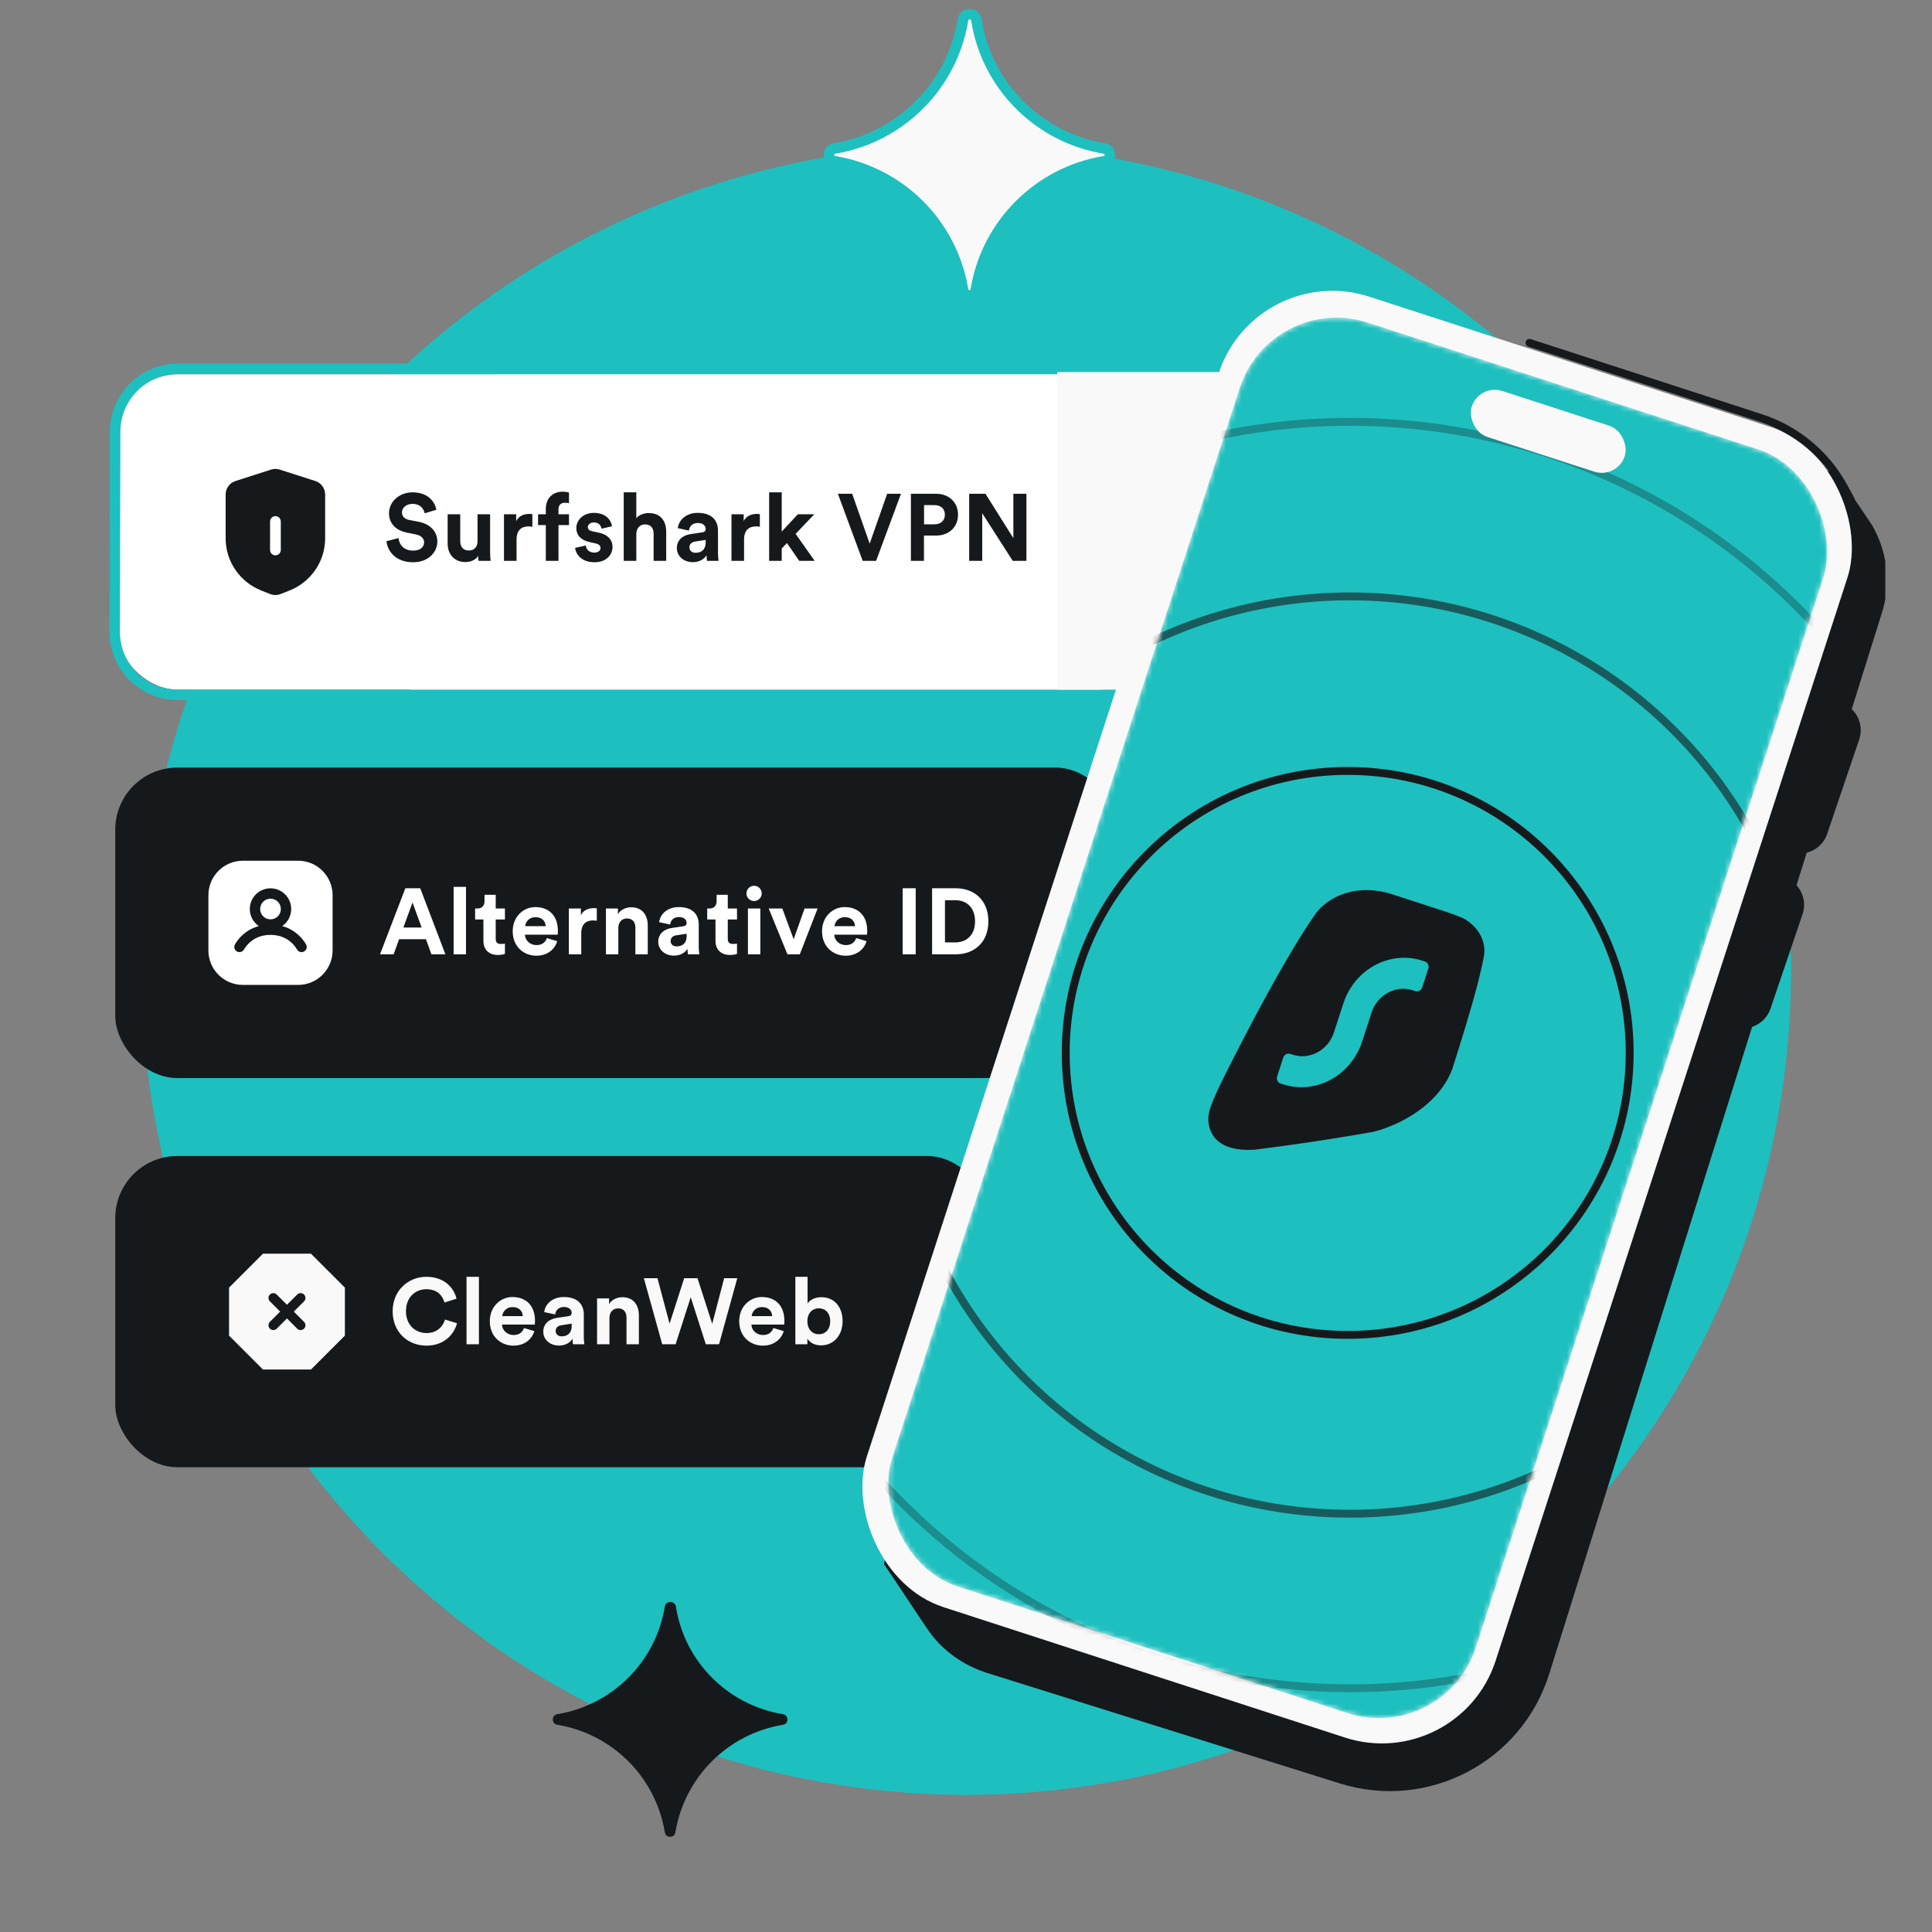 <svg width="368" height="368" viewBox="0 0 368 368" fill="none" xmlns="http://www.w3.org/2000/svg">
<rect x="0" y="0" width="368" height="368" fill="#808080" stroke="none"/>
<g clip-path="url(#clip0_7979_314)">
<circle cx="184.041" cy="184.766" r="157.087" fill="#1EBFBF"/>
<circle cx="184.041" cy="184.766" r="157.087" fill="#1EBFBF"/>
<path d="M106.235 328.544V328.544C104.983 328.441 104.984 326.61 106.235 326.496V326.496C116.67 324.741 124.862 316.549 126.617 306.115V306.115C126.736 304.809 128.644 304.809 128.762 306.115V306.115C130.42 316.549 138.612 324.741 149.047 326.496V326.496C150.298 326.61 150.299 328.441 149.047 328.544V328.544C138.612 330.3 130.42 338.491 128.665 348.926V348.926C128.551 350.177 126.721 350.178 126.617 348.926V348.926C124.862 338.491 116.67 330.3 106.235 328.544Z" fill="#16191C"/>
<path d="M159.025 30.723V30.723C157.526 30.599 157.527 28.407 159.025 28.271V28.271C171.517 26.17 181.324 16.363 183.425 3.871V3.871C183.567 2.307 185.852 2.307 185.994 3.871V3.871C187.978 16.363 197.785 26.17 210.277 28.271V28.271C211.775 28.407 211.776 30.599 210.277 30.723V30.723C197.785 32.825 187.978 42.631 185.877 55.123V55.123C185.741 56.621 183.549 56.622 183.425 55.123V55.123C181.324 42.631 171.517 32.825 159.025 30.723Z" fill="#F9F9F9" stroke="#1EBFBF" stroke-width="2"/>
<rect x="21.954" y="146.205" width="190.925" height="59.14" rx="11.828" fill="#16191C"/>
<path d="M51.524 175.117C52.613 175.117 53.496 174.235 53.496 173.146C53.496 172.057 52.613 171.175 51.524 171.175C50.436 171.175 49.553 172.057 49.553 173.146C49.553 174.235 50.436 175.117 51.524 175.117Z" fill="white"/>
<path fill-rule="evenodd" clip-rule="evenodd" d="M39.696 170.518C39.696 166.889 42.638 163.947 46.267 163.947H56.781C60.41 163.947 63.352 166.889 63.352 170.518V181.032C63.352 184.661 60.41 187.603 56.781 187.603H46.267C42.638 187.603 39.696 184.661 39.696 181.032V170.518ZM55.467 173.146C55.467 174.494 54.791 175.684 53.759 176.395C55.191 176.787 56.988 177.708 58.284 179.867C58.564 180.334 58.412 180.94 57.946 181.22C57.479 181.5 56.873 181.348 56.593 180.882C54.913 178.081 52.133 178.074 51.524 178.074C50.915 178.074 48.136 178.081 46.456 180.882C46.175 181.348 45.57 181.5 45.103 181.22C44.636 180.94 44.485 180.334 44.765 179.867C46.061 177.708 47.858 176.787 49.29 176.395C48.258 175.684 47.582 174.494 47.582 173.146C47.582 170.969 49.347 169.203 51.524 169.203C53.702 169.203 55.467 170.969 55.467 173.146Z" fill="white"/>
<path d="M82.177 181.775L81.13 178.9H76.02L74.974 181.775H72.383L77.209 169.196H80.048L84.838 181.775H82.177ZM78.575 171.91L76.837 176.665H80.314L78.575 171.91ZM88.761 181.775H86.402V168.929H88.761V181.775ZM94.421 170.437V173.046H96.177V175.139H94.421V178.794C94.421 179.557 94.775 179.805 95.45 179.805C95.733 179.805 96.053 179.77 96.177 179.734V181.686C95.964 181.775 95.538 181.899 94.846 181.899C93.143 181.899 92.079 180.888 92.079 179.202V175.139H90.499V173.046H90.943C91.866 173.046 92.291 172.442 92.291 171.662V170.437H94.421ZM100.035 176.417H103.938C103.903 175.547 103.335 174.696 101.986 174.696C100.762 174.696 100.088 175.618 100.035 176.417ZM104.169 178.688L106.138 179.273C105.695 180.781 104.311 182.041 102.164 182.041C99.769 182.041 97.657 180.32 97.657 177.375C97.657 174.589 99.715 172.779 101.951 172.779C104.648 172.779 106.262 174.5 106.262 177.304C106.262 177.641 106.227 177.996 106.227 178.031H99.982C100.035 179.184 101.011 180.018 102.182 180.018C103.282 180.018 103.885 179.468 104.169 178.688ZM113.677 173.01V175.388C113.41 175.334 113.18 175.317 112.967 175.317C111.76 175.317 110.714 175.902 110.714 177.783V181.775H108.354V173.046H110.643V174.341C111.175 173.187 112.381 172.975 113.127 172.975C113.322 172.975 113.499 172.992 113.677 173.01ZM117.777 176.754V181.775H115.417V173.046H117.706V174.128C118.238 173.223 119.285 172.815 120.225 172.815C122.39 172.815 123.383 174.358 123.383 176.275V181.775H121.024V176.683C121.024 175.707 120.545 174.944 119.409 174.944C118.38 174.944 117.777 175.742 117.777 176.754ZM125.379 179.397C125.379 177.836 126.533 176.967 127.987 176.754L130.134 176.434C130.631 176.363 130.791 176.115 130.791 175.813C130.791 175.192 130.312 174.678 129.318 174.678C128.289 174.678 127.721 175.334 127.65 176.097L125.557 175.654C125.699 174.287 126.958 172.779 129.3 172.779C132.068 172.779 133.097 174.341 133.097 176.097V180.391C133.097 180.852 133.15 181.473 133.204 181.775H131.039C130.986 181.544 130.95 181.065 130.95 180.728C130.507 181.42 129.673 182.023 128.378 182.023C126.515 182.023 125.379 180.763 125.379 179.397ZM128.875 180.267C129.868 180.267 130.791 179.788 130.791 178.244V177.854L128.821 178.155C128.218 178.244 127.739 178.581 127.739 179.255C127.739 179.77 128.112 180.267 128.875 180.267ZM138.626 170.437V173.046H140.382V175.139H138.626V178.794C138.626 179.557 138.98 179.805 139.655 179.805C139.938 179.805 140.258 179.77 140.382 179.734V181.686C140.169 181.775 139.743 181.899 139.051 181.899C137.348 181.899 136.284 180.888 136.284 179.202V175.139H134.705V173.046H135.148C136.071 173.046 136.497 172.442 136.497 171.662V170.437H138.626ZM144.823 181.775H142.464V173.046H144.823V181.775ZM142.18 170.189C142.18 169.373 142.836 168.716 143.635 168.716C144.451 168.716 145.089 169.373 145.089 170.189C145.089 170.97 144.451 171.626 143.635 171.626C142.836 171.626 142.18 170.97 142.18 170.189ZM155.734 173.046L152.345 181.775H149.986L146.42 173.046H149.01L151.174 178.9L153.25 173.046H155.734ZM158.956 176.417H162.859C162.823 175.547 162.256 174.696 160.907 174.696C159.683 174.696 159.009 175.618 158.956 176.417ZM163.09 178.688L165.059 179.273C164.615 180.781 163.232 182.041 161.085 182.041C158.69 182.041 156.578 180.32 156.578 177.375C156.578 174.589 158.636 172.779 160.872 172.779C163.569 172.779 165.183 174.5 165.183 177.304C165.183 177.641 165.148 177.996 165.148 178.031H158.902C158.956 179.184 159.931 180.018 161.102 180.018C162.202 180.018 162.806 179.468 163.09 178.688ZM174.42 181.775H171.936V169.196H174.42V181.775ZM179.992 179.504H181.944C184.002 179.504 185.723 178.226 185.723 175.494C185.723 172.762 184.02 171.466 181.962 171.466H179.992V179.504ZM182.033 181.775H177.544V169.196H182.05C185.634 169.196 188.26 171.52 188.26 175.494C188.26 179.468 185.617 181.775 182.033 181.775Z" fill="white"/>
<rect x="21.954" y="71.291" width="199.087" height="60.07" rx="12.014" fill="white"/>
<path fill-rule="evenodd" clip-rule="evenodd" d="M60.067 91.623L53.289 89.447C52.748 89.267 52.176 89.267 51.636 89.447L44.857 91.623C43.73 91.984 42.979 93.019 42.979 94.205V102.551C42.979 106.934 45.684 110.867 49.787 112.488L51.455 113.148C52.101 113.403 52.808 113.403 53.454 113.148L55.122 112.488C59.24 110.867 61.931 106.919 61.931 102.551V94.19C61.931 93.019 61.164 91.969 60.052 91.608L60.067 91.623ZM53.484 104.757C53.484 105.313 53.033 105.778 52.462 105.778C51.891 105.778 51.44 105.328 51.44 104.757V99.339C51.44 98.783 51.891 98.318 52.462 98.318C53.033 98.318 53.484 98.768 53.484 99.339V104.757Z" fill="#16191C"/>
<path d="M83.123 97.094L80.888 97.779C80.762 97.076 80.186 95.977 78.564 95.977C77.356 95.977 76.564 96.752 76.564 97.599C76.564 98.302 77.014 98.861 77.951 99.041L79.735 99.383C82.06 99.834 83.303 101.347 83.303 103.149C83.303 105.114 81.663 107.096 78.69 107.096C75.302 107.096 73.806 104.915 73.608 103.095L75.915 102.483C76.023 103.744 76.906 104.879 78.708 104.879C80.041 104.879 80.78 104.213 80.78 103.312C80.78 102.573 80.222 101.996 79.231 101.798L77.447 101.437C75.41 101.023 74.095 99.707 74.095 97.779C74.095 95.509 76.131 93.779 78.546 93.779C81.645 93.779 82.835 95.653 83.123 97.094ZM91.158 106.826C91.122 106.645 91.086 106.231 91.086 105.871C90.599 106.7 89.572 107.06 88.635 107.06C86.49 107.06 85.265 105.492 85.265 103.564V97.959H87.662V103.077C87.662 104.068 88.166 104.861 89.284 104.861C90.347 104.861 90.96 104.141 90.96 103.113V97.959H93.356V105.222C93.356 105.907 93.41 106.519 93.447 106.826H91.158ZM101.403 97.923V100.338C101.132 100.284 100.898 100.266 100.682 100.266C99.456 100.266 98.393 100.861 98.393 102.771V106.826H95.996V97.959H98.321V99.275C98.862 98.104 100.087 97.887 100.844 97.887C101.042 97.887 101.222 97.905 101.403 97.923ZM107.622 95.761C107.081 95.761 106.378 95.995 106.378 96.986V97.959H108.379V100.014H106.378V106.826H103.964V100.014H102.486V97.959H103.964V96.95C103.964 94.95 105.225 93.652 107.189 93.652C107.694 93.652 108.181 93.743 108.379 93.833V95.851C108.253 95.815 108.018 95.761 107.622 95.761ZM109.539 104.357L111.594 103.906C111.648 104.609 112.17 105.258 113.215 105.258C114.008 105.258 114.387 104.843 114.387 104.375C114.387 103.978 114.116 103.654 113.432 103.51L112.26 103.24C110.548 102.861 109.773 101.834 109.773 100.59C109.773 99.005 111.179 97.689 113.089 97.689C115.612 97.689 116.459 99.293 116.567 100.248L114.567 100.699C114.495 100.176 114.116 99.509 113.107 99.509C112.477 99.509 111.972 99.888 111.972 100.392C111.972 100.825 112.296 101.095 112.783 101.185L114.044 101.455C115.792 101.816 116.675 102.879 116.675 104.177C116.675 105.618 115.558 107.096 113.233 107.096C110.566 107.096 109.647 105.366 109.539 104.357ZM121.201 101.618V106.826H118.804V93.779H121.201V98.698C121.778 98.013 122.751 97.725 123.598 97.725C125.85 97.725 126.895 99.293 126.895 101.239V106.826H124.499V101.654C124.499 100.663 124.012 99.888 122.859 99.888C121.85 99.888 121.255 100.645 121.201 101.618ZM128.923 104.411C128.923 102.825 130.094 101.942 131.572 101.726L133.752 101.401C134.257 101.329 134.419 101.077 134.419 100.771C134.419 100.14 133.932 99.617 132.923 99.617C131.878 99.617 131.301 100.284 131.229 101.059L129.103 100.608C129.247 99.221 130.527 97.689 132.905 97.689C135.717 97.689 136.762 99.275 136.762 101.059V105.42C136.762 105.889 136.816 106.519 136.87 106.826H134.671C134.617 106.591 134.581 106.105 134.581 105.762C134.131 106.465 133.284 107.078 131.968 107.078C130.076 107.078 128.923 105.798 128.923 104.411ZM132.473 105.294C133.482 105.294 134.419 104.807 134.419 103.24V102.843L132.419 103.149C131.806 103.24 131.319 103.582 131.319 104.267C131.319 104.789 131.698 105.294 132.473 105.294ZM144.736 97.923V100.338C144.466 100.284 144.231 100.266 144.015 100.266C142.79 100.266 141.727 100.861 141.727 102.771V106.826H139.33V97.959H141.654V99.275C142.195 98.104 143.421 97.887 144.177 97.887C144.376 97.887 144.556 97.905 144.736 97.923ZM155.1 97.959L151.55 101.69L155.172 106.826H152.235L149.892 103.438L148.901 104.483V106.826H146.504V93.779H148.901V101.257L151.964 97.959H155.1ZM165.652 103.546L168.986 94.049H171.617L166.877 106.826H164.318L159.597 94.049H162.318L165.652 103.546ZM176.011 99.87H177.976C179.219 99.87 179.976 99.149 179.976 98.049C179.976 96.914 179.219 96.211 177.976 96.211H176.011V99.87ZM178.282 102.014H175.993V106.826H173.507V94.049H178.282C180.805 94.049 182.481 95.725 182.481 98.031C182.481 100.356 180.805 102.014 178.282 102.014ZM195.508 106.826H192.895L187.092 97.761V106.826H184.605V94.049H187.705L193.021 102.501V94.049H195.508V106.826Z" fill="#16191C"/>
<path d="M77.758 132.341H33.846C27.208 132.341 21.831 126.953 21.846 120.315L21.928 82.224C21.943 75.606 27.311 70.25 33.928 70.25H94.435" stroke="#1EBFBF" stroke-width="2" stroke-linecap="round"/>
<rect x="201.374" y="70.867" width="33.963" height="60.494" fill="#F9F9F9"/>
<rect x="21.954" y="220.188" width="166.445" height="59.282" rx="11.83" fill="#16191C"/>
<path fill-rule="evenodd" clip-rule="evenodd" d="M43.628 245.26L50.09 238.798H59.23L65.692 245.26L65.692 254.4L59.23 260.862L50.09 260.862L43.628 254.4V245.26ZM51.41 253.08C51.051 252.721 51.051 252.139 51.41 251.78L53.36 249.83L51.41 247.88C51.051 247.521 51.051 246.938 51.41 246.579C51.769 246.22 52.351 246.22 52.71 246.579L54.66 248.53L56.611 246.579C56.969 246.22 57.552 246.22 57.911 246.579C58.27 246.938 58.27 247.521 57.911 247.88L55.96 249.83L57.911 251.78C58.27 252.139 58.27 252.721 57.911 253.08C57.552 253.439 56.969 253.439 56.611 253.08L54.66 251.13L52.71 253.08C52.351 253.439 51.769 253.439 51.41 253.08Z" fill="#F9F9F9"/>
<path d="M81.23 256.313C77.717 256.313 74.789 253.776 74.789 249.766C74.789 245.756 77.823 243.201 81.194 243.201C84.672 243.201 86.464 245.331 86.96 247.371L84.654 248.098C84.352 246.892 83.377 245.561 81.194 245.561C79.314 245.561 77.326 246.91 77.326 249.766C77.326 252.445 79.207 253.918 81.23 253.918C83.377 253.918 84.423 252.516 84.76 251.345L87.049 252.037C86.57 253.971 84.76 256.313 81.23 256.313ZM91.224 256.047H88.864V243.201H91.224V256.047ZM95.676 250.689H99.579C99.544 249.819 98.976 248.968 97.628 248.968C96.404 248.968 95.729 249.89 95.676 250.689ZM99.81 252.96L101.779 253.545C101.336 255.053 99.952 256.313 97.805 256.313C95.41 256.313 93.299 254.592 93.299 251.647C93.299 248.861 95.357 247.052 97.592 247.052C100.289 247.052 101.904 248.772 101.904 251.576C101.904 251.913 101.868 252.268 101.868 252.303H95.623C95.676 253.456 96.652 254.29 97.823 254.29C98.923 254.29 99.526 253.74 99.81 252.96ZM103.481 253.669C103.481 252.108 104.634 251.239 106.089 251.026L108.236 250.706C108.733 250.635 108.892 250.387 108.892 250.085C108.892 249.464 108.413 248.95 107.42 248.95C106.391 248.95 105.823 249.606 105.752 250.369L103.658 249.926C103.8 248.56 105.06 247.052 107.402 247.052C110.17 247.052 111.199 248.613 111.199 250.369V254.663C111.199 255.124 111.252 255.745 111.305 256.047H109.141C109.087 255.816 109.052 255.337 109.052 255C108.608 255.692 107.774 256.295 106.479 256.295C104.616 256.295 103.481 255.035 103.481 253.669ZM106.976 254.539C107.97 254.539 108.892 254.06 108.892 252.516V252.126L106.923 252.427C106.32 252.516 105.841 252.853 105.841 253.527C105.841 254.042 106.213 254.539 106.976 254.539ZM116.087 251.026V256.047H113.727V247.318H116.016V248.4C116.548 247.495 117.595 247.087 118.535 247.087C120.7 247.087 121.693 248.631 121.693 250.547V256.047H119.333V250.955C119.333 249.979 118.854 249.216 117.719 249.216C116.69 249.216 116.087 250.014 116.087 251.026ZM135.663 252.161L137.934 243.468H140.436L136.959 256.047H134.439L131.565 247.087L128.691 256.047H126.136L122.641 243.468H125.231L127.538 252.126L130.323 243.468H132.86L135.663 252.161ZM143.179 250.689H147.082C147.047 249.819 146.479 248.968 145.131 248.968C143.906 248.968 143.232 249.89 143.179 250.689ZM147.313 252.96L149.282 253.545C148.839 255.053 147.455 256.313 145.308 256.313C142.913 256.313 140.802 254.592 140.802 251.647C140.802 248.861 142.86 247.052 145.095 247.052C147.792 247.052 149.407 248.772 149.407 251.576C149.407 251.913 149.371 252.268 149.371 252.303H143.126C143.179 253.456 144.155 254.29 145.326 254.29C146.426 254.29 147.029 253.74 147.313 252.96ZM153.787 256.047H151.498V243.201H153.822V248.276C154.213 247.655 155.171 247.087 156.466 247.087C159.021 247.087 160.493 249.056 160.493 251.647C160.493 254.29 158.861 256.26 156.377 256.26C155.171 256.26 154.248 255.727 153.787 254.982V256.047ZM158.134 251.664C158.134 250.068 157.176 249.198 155.969 249.198C154.78 249.198 153.787 250.068 153.787 251.664C153.787 253.244 154.78 254.148 155.969 254.148C157.176 254.148 158.134 253.261 158.134 251.664Z" fill="#F9F9F9"/>
<path d="M340.558 89.222L264.93 64.655C253.96 61.092 242.178 67.096 238.615 78.066L170.434 287.963L168.384 297.934C171.186 302.036 173.879 306.214 176.669 310.325C179.399 314.348 183.473 317.233 188.112 318.686L255.23 339.706C271.986 344.954 289.823 335.628 295.077 318.875L358.387 116.972C360.296 111.093 359.458 104.981 356.581 100.026L349.465 89.463C346.535 90.242 343.442 90.158 340.558 89.222Z" fill="#16191C"/>
<rect x="239.156" y="49.472" width="125.932" height="262.463" rx="22.787" transform="rotate(17.995 239.156 49.472)" fill="#F9F9F9"/>
<mask id="mask0_7979_314" style="mask-type:alpha" maskUnits="userSpaceOnUse" x="168" y="60" width="181" height="268">
<rect x="242.126" y="55.46" width="116.893" height="253.111" rx="19.386" transform="rotate(17.995 242.126 55.46)" fill="#FA3556"/>
</mask>
<g mask="url(#mask0_7979_314)">
<rect x="242.126" y="55.46" width="116.893" height="253.111" rx="19.386" transform="rotate(17.995 242.126 55.46)" fill="#1EBFBF"/>
<path d="M275.826 173.802C277.073 174.246 278.252 174.657 279.152 175.147C280.984 176.335 282.501 178.098 282.736 180.717C282.736 180.717 282.824 181.197 282.602 182.428C282.38 183.658 281.561 187.007 281.561 187.007C280.132 192.546 278.333 198.205 276.657 203.544C275.894 205.599 274.705 207.376 273.285 208.892C269.814 212.6 264.963 214.749 261.569 215.584C253.366 217.048 245.525 218.176 238.933 218.996C232.102 219.409 230.13 216.124 230.141 212.989C230.208 212.157 230.402 211.341 230.669 210.615C230.669 210.615 231.297 208.872 232.656 206.117C234.015 203.361 243.872 183.541 250.658 173.944C252.297 171.75 256.923 168.133 264.486 170.116L275.826 173.802Z" fill="#16191C"/>
<path d="M271.42 183.144C271.959 183.319 272.247 183.92 272.063 184.487L270.896 188.077C270.712 188.643 270.125 188.96 269.587 188.785L269.099 188.627C265.865 187.575 262.348 189.479 261.243 192.877L259.451 198.391C257.334 204.905 250.593 208.553 244.395 206.538L243.907 206.38C243.368 206.204 243.081 205.603 243.265 205.037L244.432 201.447C244.616 200.88 245.202 200.563 245.741 200.738L246.229 200.897C249.462 201.948 252.979 200.045 254.084 196.646L255.876 191.133C257.994 184.618 264.735 180.971 270.932 182.985L271.42 183.144Z" fill="#1EBFBF"/>
<circle opacity="0.3" cx="257.116" cy="200.962" r="120.612" stroke="#16191C" stroke-width="1.502"/>
<circle opacity="0.15" cx="257.113" cy="200.959" r="153.11" stroke="#16191C" stroke-width="3.003"/>
<circle opacity="0.6" cx="257.113" cy="200.961" r="87.364" stroke="#16191C" stroke-width="1.502"/>
<circle cx="256.706" cy="200.554" r="53.709" stroke="#16191C" stroke-width="1.502"/>
<rect x="281.759" y="73.046" width="30.637" height="9.204" rx="4.602" transform="rotate(17.995 281.759 73.046)" fill="#F9F9F9"/>
</g>
<path d="M339.43 160.527L348.235 134.318C348.432 133.731 349.049 133.398 349.648 133.553L350.286 133.719C353.396 134.528 355.166 137.808 354.133 140.852L348.035 158.827C347.064 161.689 343.977 163.242 341.1 162.316L340.186 162.022C339.561 161.821 339.221 161.148 339.43 160.527Z" fill="#16191C"/>
<path d="M328.64 193.806L337.445 167.597C337.642 167.011 338.259 166.677 338.858 166.833L339.496 166.999C342.606 167.808 344.376 171.088 343.343 174.132L337.245 192.107C336.274 194.969 333.187 196.522 330.31 195.596L329.396 195.302C328.771 195.101 328.431 194.428 328.64 193.806Z" fill="#16191C"/>
<path d="M352.472 95.069L351.173 92.696C347.771 86.482 342.124 81.803 335.386 79.614L291.331 65.304" stroke="#16191C" stroke-width="1.502" stroke-linecap="round"/>
</g>
<defs>
<clipPath id="clip0_7979_314">
<rect width="350.106" height="350.106" fill="white" transform="translate(9)"/>
</clipPath>
</defs>
</svg>

